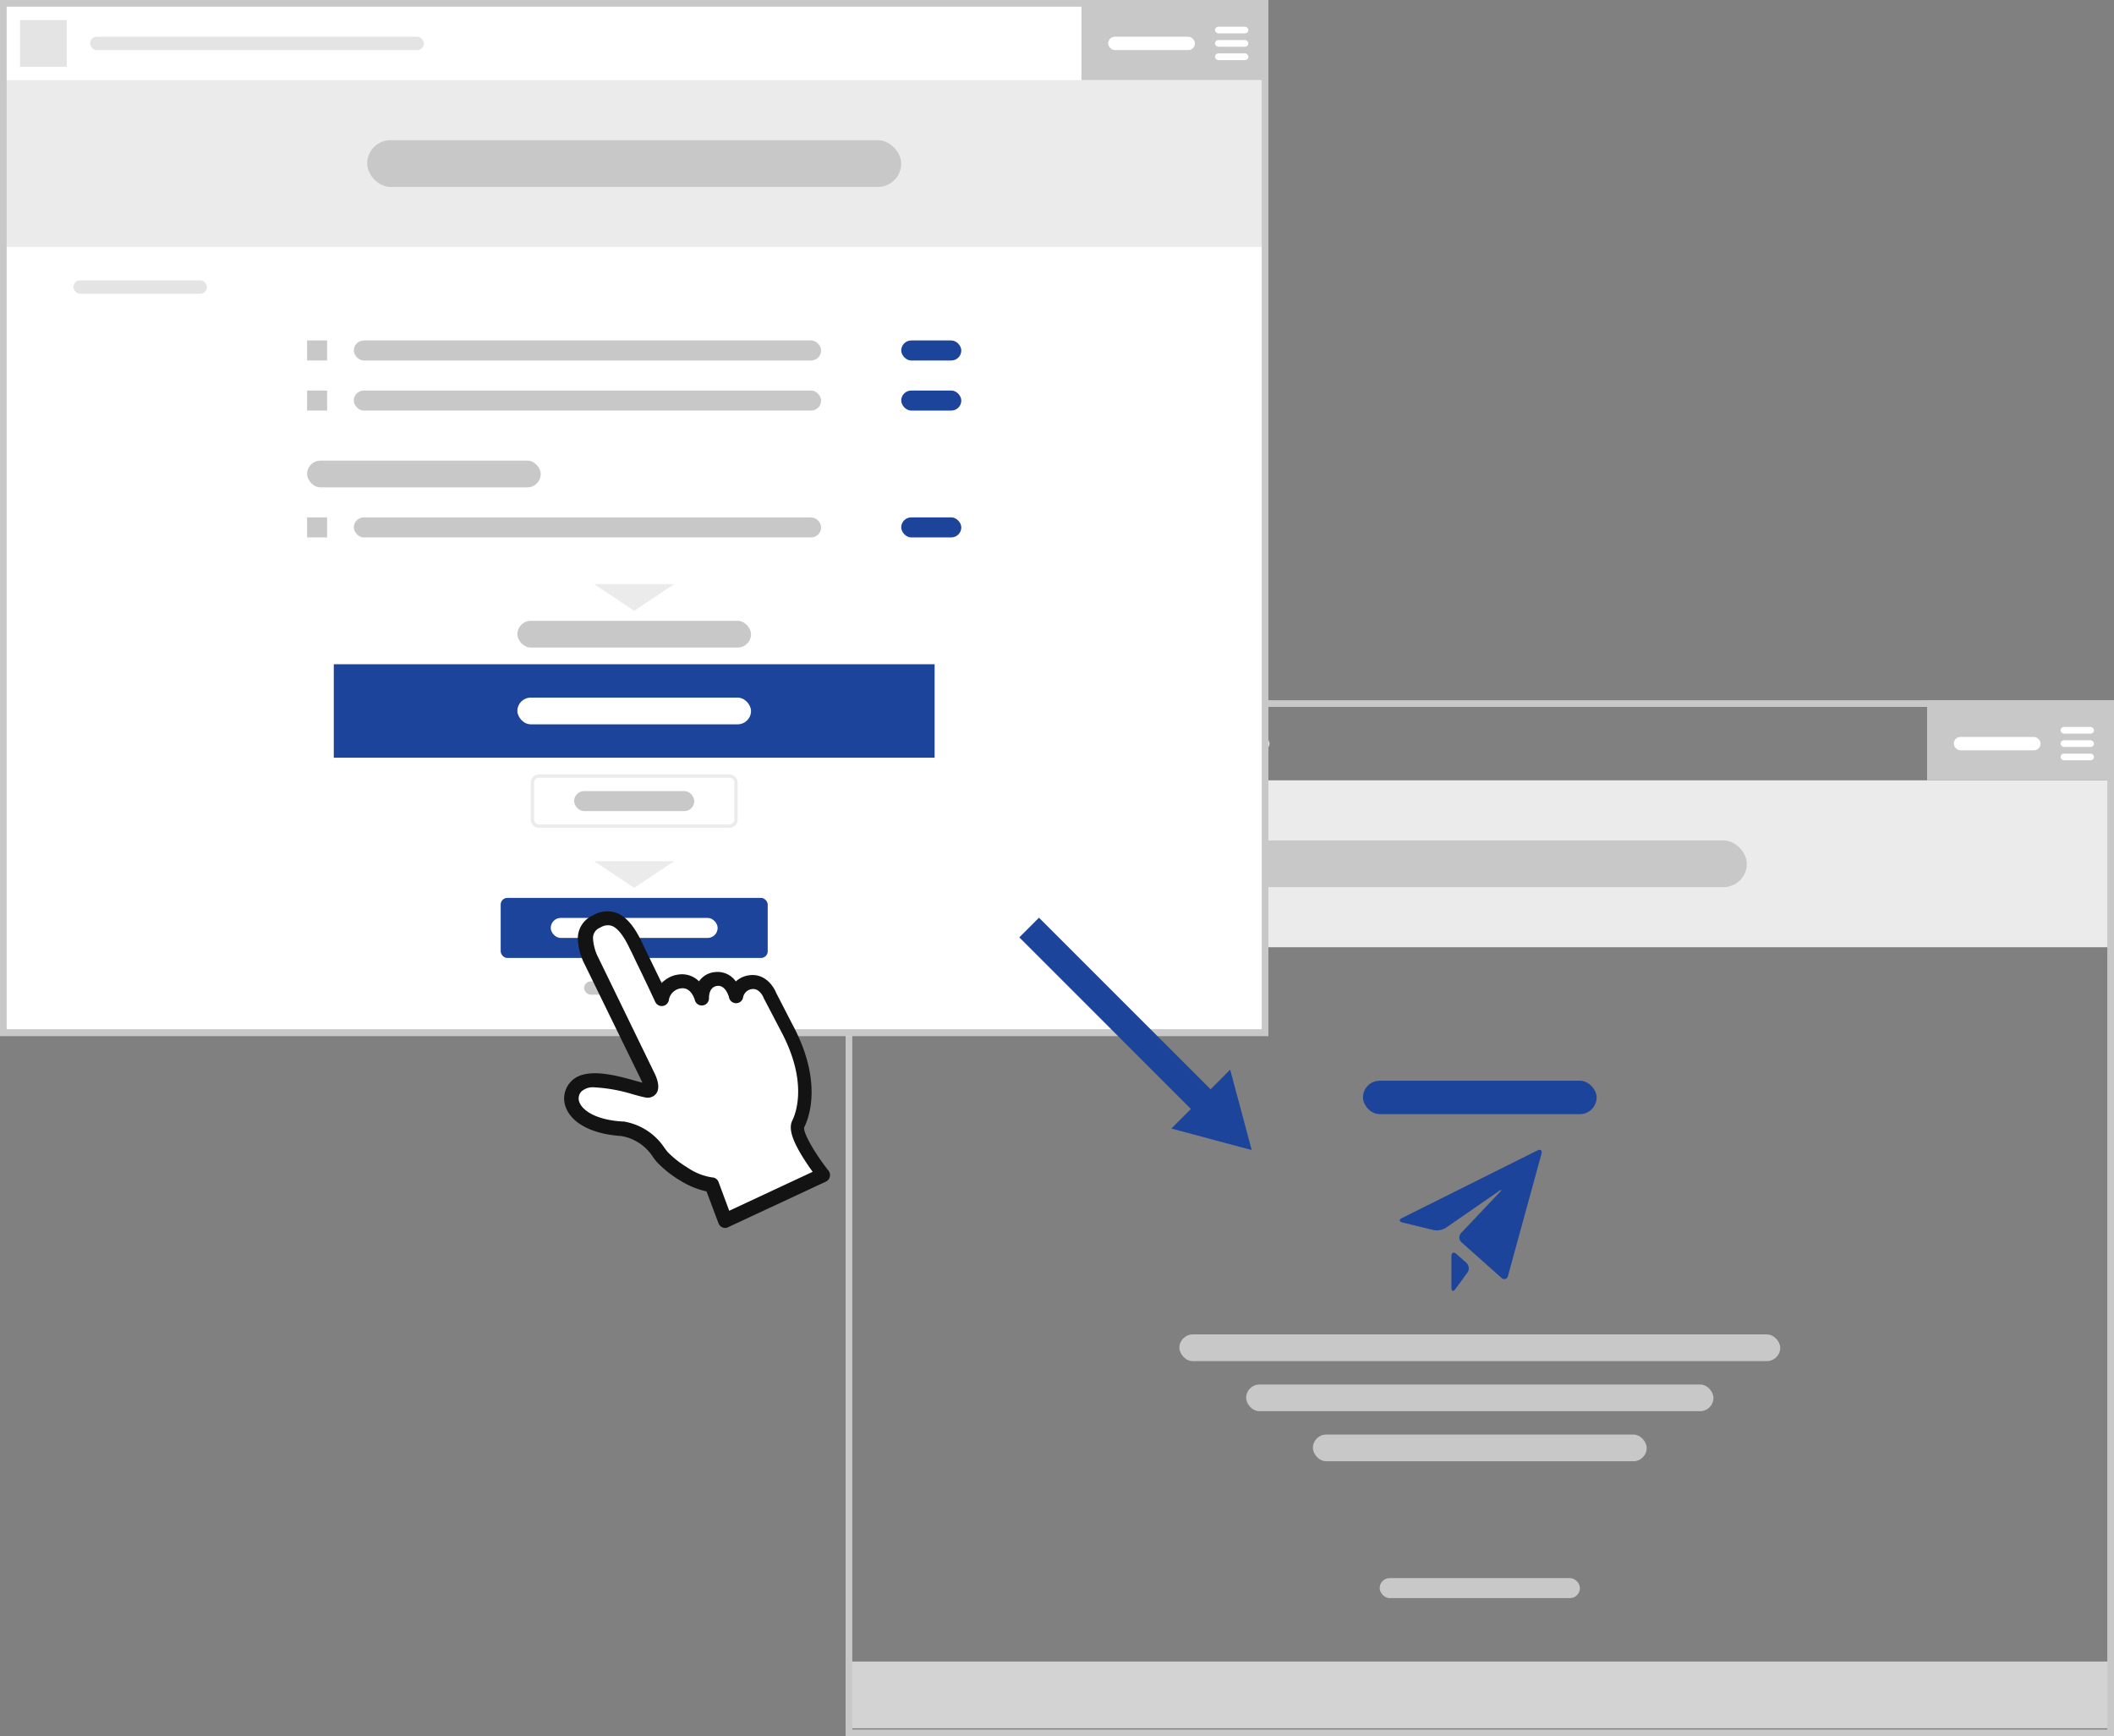 <svg xmlns="http://www.w3.org/2000/svg" viewBox="0 0 380 312.09"><rect x="0" y="0" width="380" height="312.09" fill="#808080" stroke="none"/><defs><style>.cls-1{fill:#d3d3d3;}.cls-2{fill:#1c449a;}.cls-3{fill:#c8c8c8;}.cls-4{fill:#ebebeb;}.cls-5{fill:#e4e4e4;}.cls-6{fill:#fff;}.cls-7{fill:#131313;}</style></defs><g id="レイヤー_2" data-name="レイヤー 2"><g id="レイヤー_1-2" data-name="レイヤー 1"><rect class="cls-1" x="152" y="298.67" width="228" height="12"/><path class="cls-2" d="M276.33,206.81c.59-.3.93,0,.75.62l-6,21.88a.69.69,0,0,1-1.22.36l-7.15-6.36a1.17,1.17,0,0,1-.07-1.67l6.93-7.32c.46-.48.39-.56-.16-.19l-9.53,6.59a3.11,3.11,0,0,1-2.15.4l-5.6-1.36c-.65-.16-.69-.53-.1-.82Zm-14.53,18.6c-.5-.44-.9-.26-.9.4v5.66c0,.66.32.77.71.24l2.16-2.94a1.36,1.36,0,0,0-.18-1.77Z"/><rect class="cls-3" x="248" y="283.67" width="36" height="3.6" rx="1.8"/><rect class="cls-3" x="224" y="248.87" width="84" height="4.8" rx="2.4"/><rect class="cls-3" x="236" y="257.87" width="60" height="4.8" rx="2.4"/><rect class="cls-3" x="212" y="239.87" width="108" height="4.8" rx="2.4"/><rect class="cls-2" x="245" y="194.27" width="42" height="6" rx="3"/><rect class="cls-4" x="152" y="140.27" width="228" height="30"/><rect class="cls-5" x="165.2" y="176.27" width="24" height="2.4" rx="1.2"/><rect class="cls-3" x="218" y="151.07" width="96" height="8.4" rx="4.2"/><rect class="cls-5" x="155.6" y="129.47" width="8.4" height="8.4"/><rect class="cls-3" x="346.4" y="125.87" width="33.6" height="14.4"/><rect class="cls-6" x="351.2" y="132.47" width="15.6" height="2.4" rx="1.2"/><rect class="cls-6" x="370.4" y="130.67" width="6" height="1.2" rx="0.6"/><rect class="cls-6" x="370.4" y="133.07" width="6" height="1.2" rx="0.6"/><rect class="cls-6" x="370.4" y="135.47" width="6" height="1.2" rx="0.6"/><rect class="cls-5" x="168.2" y="132.47" width="60" height="2.4" rx="1.2"/><path class="cls-3" d="M378.8,127.07V310.89H153.2V127.07H378.8m1.2-1.2H152V312.09H380V125.87Z"/><polygon class="cls-6" points="228 0 0 0 0 186.22 228 186.22 228 0 228 0"/><polygon class="cls-4" points="114 109.8 106.8 105 121.2 105 114 109.8"/><rect class="cls-2" x="90" y="161.4" width="48" height="10.8" rx="1.2"/><polygon class="cls-4" points="114 159.6 106.8 154.8 121.2 154.8 114 159.6"/><rect class="cls-3" x="55.2" y="61.2" width="3.6" height="3.6"/><rect class="cls-3" x="63.6" y="61.2" width="84" height="3.6" rx="1.8"/><rect class="cls-2" x="162" y="61.2" width="10.8" height="3.6" rx="1.8"/><rect class="cls-3" x="55.2" y="70.2" width="3.6" height="3.6"/><rect class="cls-3" x="63.6" y="70.2" width="84" height="3.6" rx="1.8"/><rect class="cls-2" x="162" y="70.2" width="10.8" height="3.6" rx="1.8"/><rect class="cls-3" x="93" y="111.6" width="42" height="4.8" rx="2.4"/><rect class="cls-3" x="103.2" y="142.2" width="21.6" height="3.6" rx="1.8"/><rect class="cls-3" x="105" y="176.4" width="18" height="2.4" rx="1.2"/><rect class="cls-6" x="99" y="165" width="30" height="3.6" rx="1.8"/><rect class="cls-3" x="55.2" y="82.8" width="42" height="4.8" rx="2.4"/><rect class="cls-2" x="60" y="119.4" width="108" height="16.8"/><rect class="cls-6" x="93" y="125.4" width="42" height="4.8" rx="2.4"/><rect class="cls-3" x="55.2" y="93" width="3.6" height="3.6"/><rect class="cls-3" x="63.6" y="93" width="84" height="3.6" rx="1.8"/><rect class="cls-2" x="162" y="93" width="10.8" height="3.6" rx="1.8"/><rect class="cls-4" y="14.4" width="228" height="30"/><rect class="cls-5" x="13.2" y="50.4" width="24" height="2.4" rx="1.2"/><rect class="cls-3" x="66" y="25.2" width="96" height="8.4" rx="4.2"/><rect class="cls-5" x="3.6" y="3.6" width="8.4" height="8.4"/><rect class="cls-3" x="194.4" width="33.6" height="14.4"/><rect class="cls-6" x="199.2" y="6.6" width="15.6" height="2.4" rx="1.2"/><rect class="cls-6" x="218.4" y="4.8" width="6" height="1.2" rx="0.6"/><rect class="cls-6" x="218.4" y="7.2" width="6" height="1.2" rx="0.6"/><rect class="cls-6" x="218.4" y="9.6" width="6" height="1.2" rx="0.6"/><rect class="cls-5" x="16.2" y="6.6" width="60" height="2.4" rx="1.2"/><path class="cls-3" d="M226.8,1.2V185H1.2V1.2H226.8M228,0H0V186.22H228V0Z"/><path class="cls-4" d="M131.1,148.8H96.9a1.5,1.5,0,0,1-1.5-1.5v-6.6a1.5,1.5,0,0,1,1.5-1.5h34.2a1.5,1.5,0,0,1,1.5,1.5v6.6A1.5,1.5,0,0,1,131.1,148.8Zm-34.2-9a.9.9,0,0,0-.9.9v6.6a.9.9,0,0,0,.9.9h34.2a.9.9,0,0,0,.9-.9v-6.6a.9.9,0,0,0-.9-.9Z"/><path class="cls-6" d="M138.45,179l3.08,5.89c5.17,9.69,2.76,15.76,2,17.19-1.07,2.13,4.49,9.14,4.49,9.14l-17.71,8.25L128,213c-3-.12-7.54-3.44-8.87-5s-2.32-4-7.23-5.1c-8.06-.48-10.57-4.83-8.37-7.49,2.37-2.88,10,.16,12.64.67,1.79.34.27-2.62.27-2.62l-10.06-20.6c-1.22-2.61-2.15-5.79.91-7.21,2.81-1.49,5-.11,7.14,4.49.91,1.94,3,6.07,4.54,9.48a3.83,3.83,0,0,1,3.29-3.18c3-.4,3.9,3.06,3.9,3.06s-.07-3.19,2.64-3.5,3.52,3.08,3.52,3.08a3.16,3.16,0,0,1,2.75-2.53C137.42,176.26,138.45,179,138.45,179Z"/><path class="cls-7" d="M130.35,220.73a1.15,1.15,0,0,1-.48-.1,1.28,1.28,0,0,1-.72-.74L127,214.16a15,15,0,0,1-4.81-2,19.64,19.64,0,0,1-4.1-3.26,12.14,12.14,0,0,1-.77-1,8.41,8.41,0,0,0-5.68-3.7c-5-.32-8.63-2.15-9.84-4.91a4.4,4.4,0,0,1,.66-4.68c2.43-2.94,8.09-1.36,11.83-.31l1.18.32c-.08-.19-.16-.38-.25-.55l-10.07-20.62a11.25,11.25,0,0,1-1.28-4.62,4.53,4.53,0,0,1,2.78-4.32,5,5,0,0,1,4-.47c1.82.61,3.36,2.38,4.85,5.57.32.69.8,1.68,1.36,2.81.63,1.3,1.37,2.81,2.08,4.3a5,5,0,0,1,3-1.54,4.31,4.31,0,0,1,3.71,1.22,3.88,3.88,0,0,1,2.85-1.66,4,4,0,0,1,3.77,1.68,4.37,4.37,0,0,1,2.49-1.12c2.63-.32,4.2,1.8,4.75,3.16l3,5.82c5.38,10.1,2.93,16.61,2.05,18.37-.25.86,1.82,4.57,4.35,7.76a1.3,1.3,0,0,1-.47,2l-17.7,8.25A1.3,1.3,0,0,1,130.35,220.73Zm-23.46-25.27a3.06,3.06,0,0,0-2.41.77,1.84,1.84,0,0,0-.29,2c.63,1.45,3,3.09,7.74,3.37a.64.64,0,0,1,.2,0,10.92,10.92,0,0,1,7.28,4.69c.22.3.44.59.64.83a18,18,0,0,0,3.53,2.76,10.62,10.62,0,0,0,4.44,1.77,1.27,1.27,0,0,1,1.15.84l1.91,5.15,15-7c-.5-.69-1.14-1.61-1.75-2.59-2-3.22-2.59-5.26-1.91-6.63s2.79-7-2-16l-3.08-5.89a.83.83,0,0,1-.07-.13c0-.09-.72-1.77-2.05-1.61a1.83,1.83,0,0,0-1.64,1.47,1.27,1.27,0,0,1-1.23,1.07,1.3,1.3,0,0,1-1.3-1c0-.09-.58-2.29-2.11-2.11s-1.5,2-1.5,2.21a1.29,1.29,0,0,1-2.54.34c-.06-.23-.69-2.34-2.48-2.11a2.52,2.52,0,0,0-2.19,2.08,1.29,1.29,0,0,1-2.45.35c-1-2.15-2.17-4.62-3.14-6.6-.57-1.15-1-2.15-1.39-2.86-1.13-2.44-2.26-3.86-3.33-4.22a2.43,2.43,0,0,0-2,.32l0,0a2,2,0,0,0-1.32,2,8.75,8.75,0,0,0,1,3.51l10,20.57c.47.93,1.17,2.69.34,3.79a1.93,1.93,0,0,1-2,.66c-.59-.11-1.37-.33-2.26-.58A28.76,28.76,0,0,0,106.89,195.46Z"/><rect class="cls-2" x="198.69" y="160.02" width="5" height="45.8" transform="translate(-70.42 195.84) rotate(-45)"/><polygon class="cls-2" points="210.55 202.86 225 206.73 221.13 192.28 210.55 202.86"/></g></g></svg>